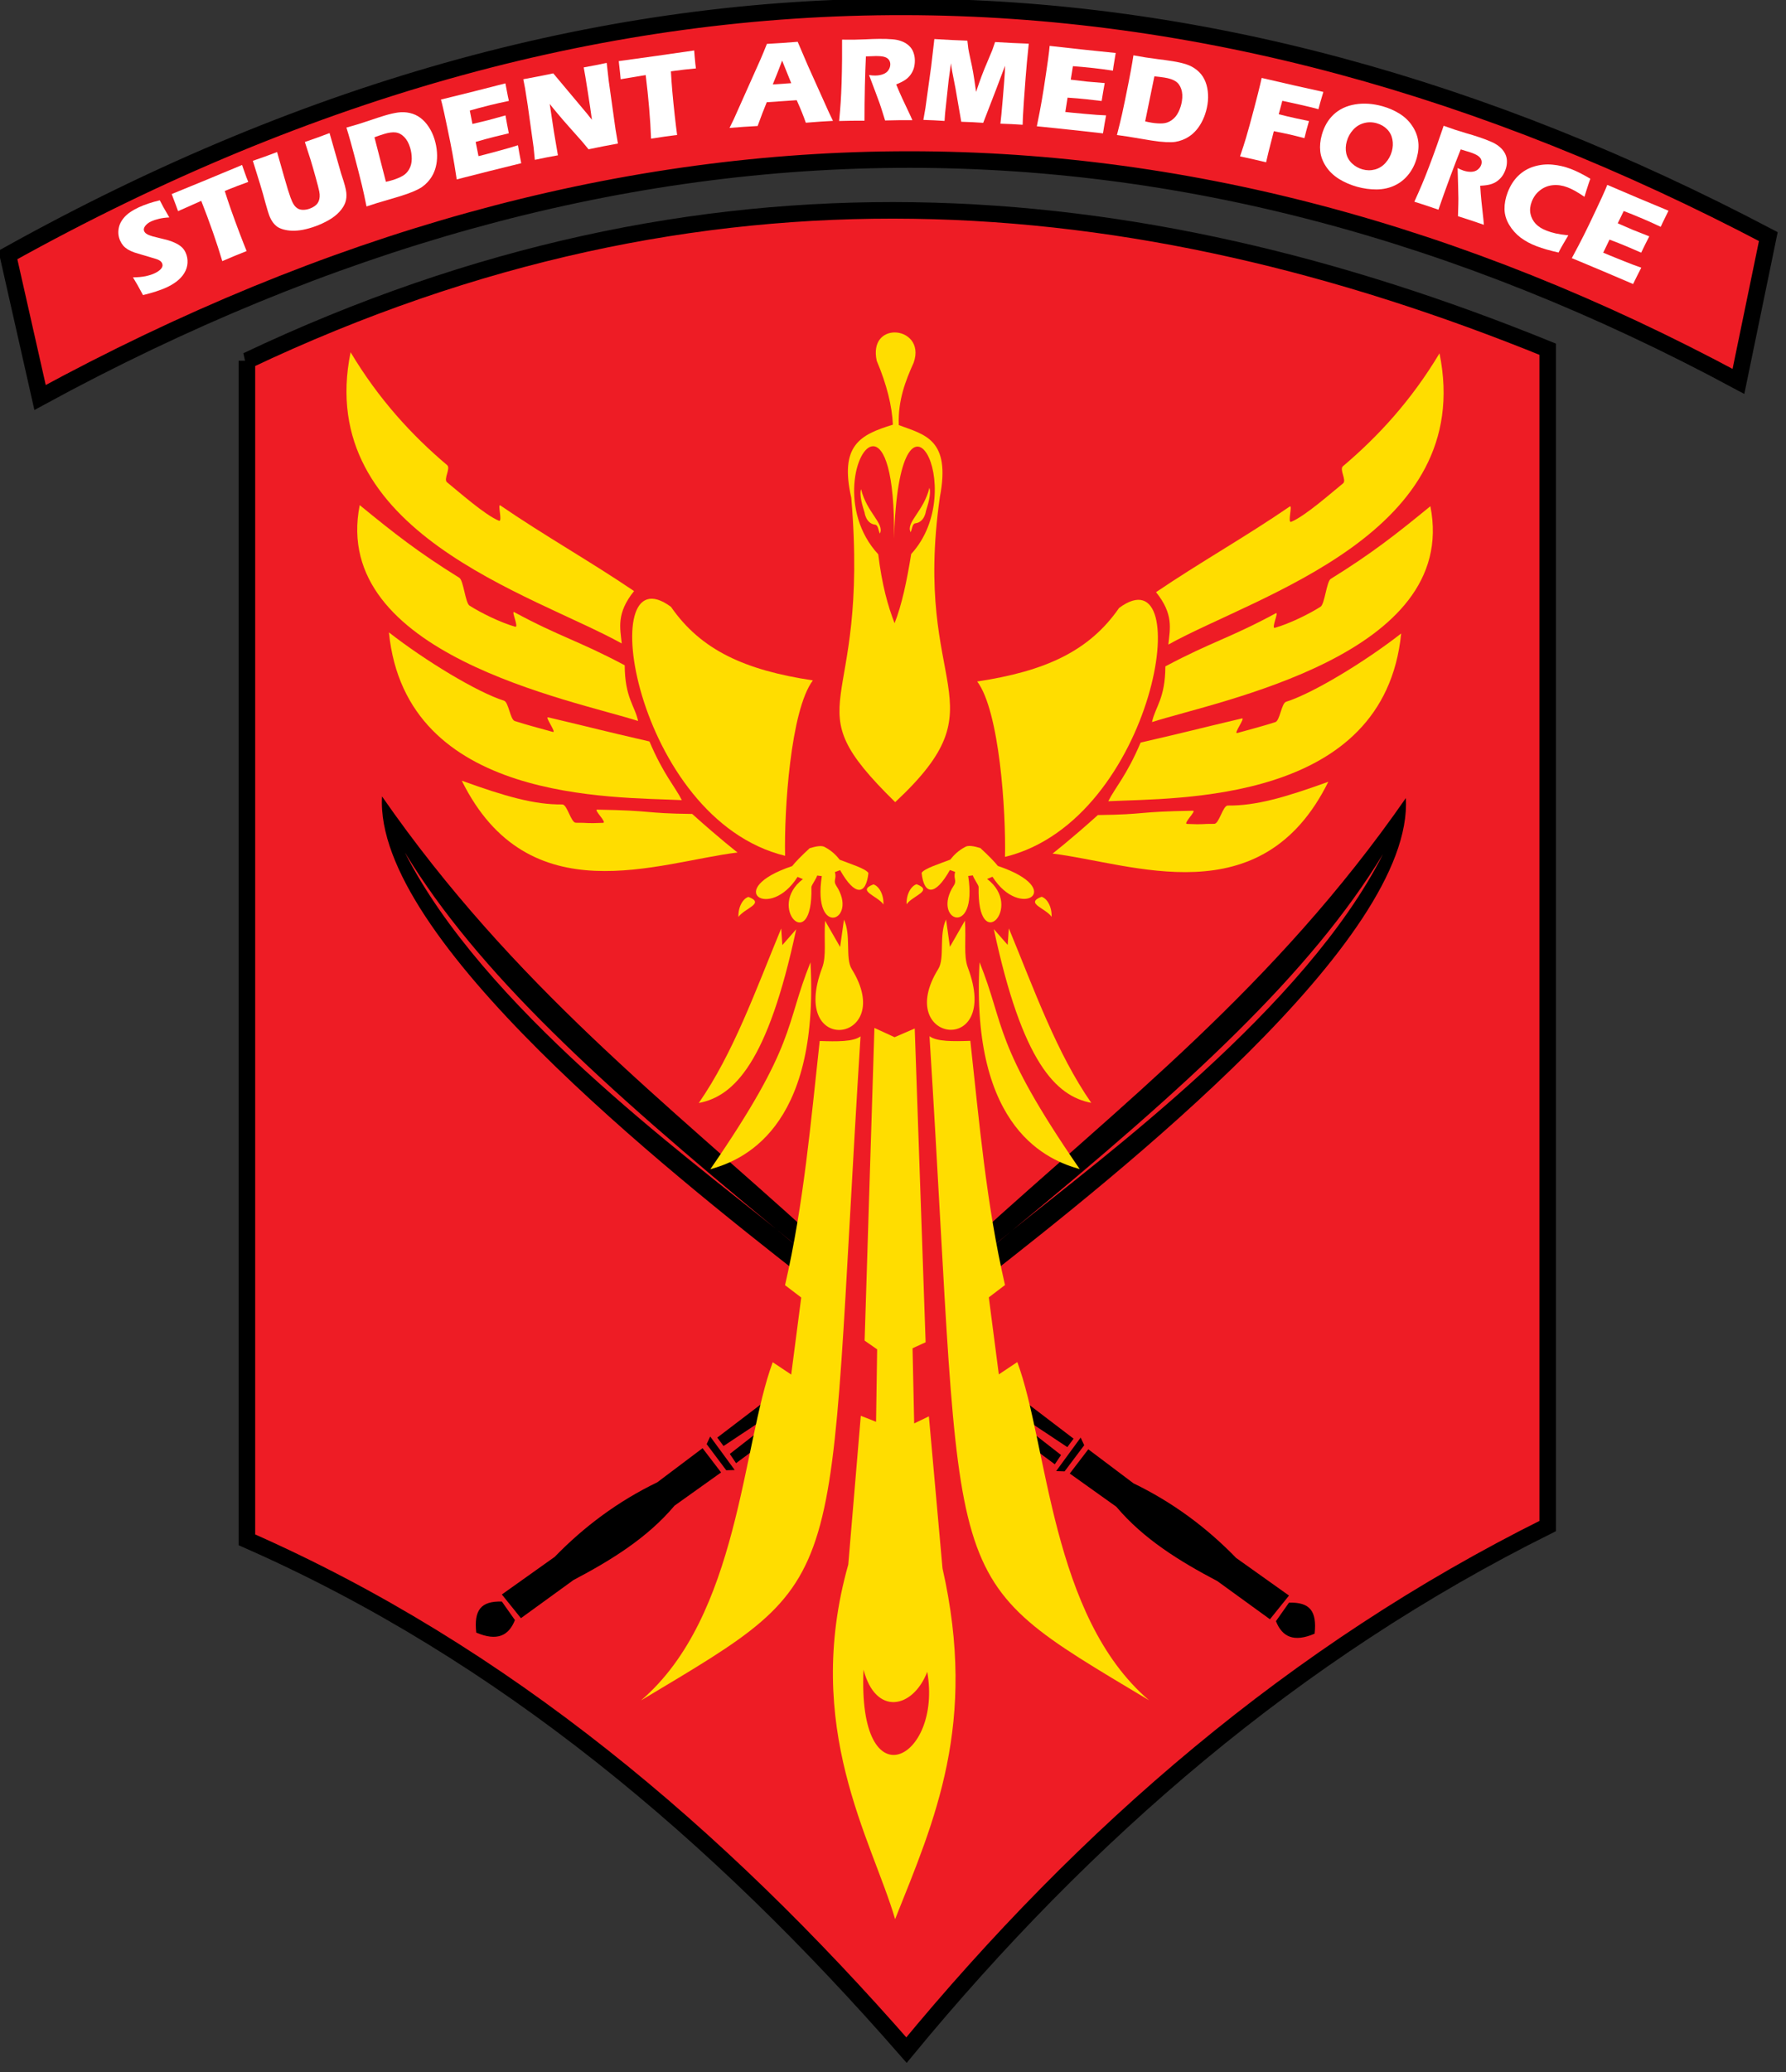 <?xml version="1.0" encoding="UTF-8" standalone="no"?>
<!-- Created with Inkscape (http://www.inkscape.org/) -->

<svg
   version="1.1"
   id="svg71"
   width="150"
   height="173.999"
   viewBox="0 0 150 173.999"
   sodipodi:docname="Logo of Student Armed Force.svg"
   inkscape:version="1.1 (c68e22c387, 2021-05-23)"
   xmlns:inkscape="http://www.inkscape.org/namespaces/inkscape"
   xmlns:sodipodi="http://sodipodi.sourceforge.net/DTD/sodipodi-0.dtd"
   xmlns="http://www.w3.org/2000/svg"
   xmlns:svg="http://www.w3.org/2000/svg">
  <rect x="0" y="0" width="150" height="173.999" fill="#333333" stroke="none"/>
  <defs
     id="defs75" />
  <sodipodi:namedview
     id="namedview73"
     pagecolor="#ffffff"
     bordercolor="#666666"
     borderopacity="1.0"
     inkscape:pageshadow="2"
     inkscape:pageopacity="0.0"
     inkscape:pagecheckerboard="0"
     showgrid="false"
     inkscape:zoom="2.2173984"
     inkscape:cx="216.69539"
     inkscape:cy="61.558627"
     inkscape:window-width="1920"
     inkscape:window-height="991"
     inkscape:window-x="-9"
     inkscape:window-y="-9"
     inkscape:window-maximized="1"
     inkscape:current-layer="g77"
     fit-margin-top="0"
     fit-margin-left="0"
     fit-margin-right="0"
     fit-margin-bottom="0" />
  <g
     inkscape:groupmode="layer"
     inkscape:label="Image"
     id="g77"
     transform="translate(-320.901,-260.697)">
    <g
       id="g17319"
       transform="matrix(0.107,0,0,0.107,286.434,232.697)">
      <path
         style="fill:#ee1c25;fill-opacity:1;stroke:#000000;stroke-width:13;stroke-linecap:butt;stroke-linejoin:miter;stroke-miterlimit:4;stroke-dasharray:none;stroke-opacity:1"
         d="m 515.92,544.783 v 925.409 c 201.581,88.662 368.95,230.197 517.724,400.469 140.81,-170.79 304.808,-312.595 503.293,-411.293 V 535.763 C 1211.628,403.494 874.823,374.698 515.92,544.783 Z"
         id="path685"
         sodipodi:nodetypes="cccccc" />
      <g
         id="g15253"
         transform="matrix(4.583,0,0,4.583,-7792.713,-7694.903)">
        <g
           id="g3348"
           style="fill:#000000;fill-opacity:1"
           transform="matrix(0.391,0,0,0.391,1523.559,1668.199)">
          <g
             id="g2085"
             style="fill:#000000;fill-opacity:1;stroke:none"
             transform="matrix(-1,0,0,1,2048.276,0.477)">
            <path
               style="fill:#000000;fill-opacity:1;stroke:none;stroke-width:0.5;stroke-linecap:butt;stroke-linejoin:miter;stroke-miterlimit:4;stroke-dasharray:none;stroke-opacity:1"
               d="m 851.743,875.124 5.726,8.112 c -2.743,6.923 -7.844,9.363 -16.939,5.487 -1.069,-9.908 2.052,-13.857 11.213,-13.599 z"
               id="path2075"
               sodipodi:nodetypes="cccc" />
            <path
               style="fill:#000000;fill-opacity:1;stroke:none;stroke-width:0.5;stroke-linecap:butt;stroke-linejoin:miter;stroke-miterlimit:4;stroke-dasharray:none;stroke-opacity:1"
               d="m 851.743,872.022 8.35,10.378 23.023,-16.701 c 16.614,-8.746 32.369,-18.465 44.257,-32.567 l 20.399,-14.554 -8.112,-10.617 -19.802,14.911 c -17.116,8.28 -31.992,19.317 -44.973,32.686 z"
               id="path2077"
               sodipodi:nodetypes="ccccccccc" />
            <path
               style="fill:#000000;fill-opacity:1;stroke:none;stroke-width:0.4;stroke-linecap:butt;stroke-linejoin:miter;stroke-miterlimit:4;stroke-dasharray:none;stroke-opacity:1"
               d="m 943.001,802.833 10.736,14.673 -3.698,0.119 -8.589,-11.452 z"
               id="path2079" />
            <path
               style="fill:#000000;fill-opacity:1;stroke:none;stroke-width:0.7;stroke-linecap:butt;stroke-linejoin:miter;stroke-miterlimit:4;stroke-dasharray:none;stroke-opacity:1"
               d="m 967.217,787.206 -21.115,16.104 2.744,3.698 19.564,-13.003 z"
               id="path2081" />
            <path
               style="fill:#000000;fill-opacity:1;stroke:none;stroke-width:0.7;stroke-linecap:butt;stroke-linejoin:miter;stroke-miterlimit:4;stroke-dasharray:none;stroke-opacity:1"
               d="m 951.59,810.468 2.744,4.056 12.048,-8.947 -1.789,-5.249 z"
               id="path2083" />
          </g>
          <g
             id="g2019"
             style="fill:#000000;fill-opacity:1;stroke:none">
            <path
               style="fill:#000000;fill-opacity:1;stroke:none;stroke-width:0.5;stroke-linecap:butt;stroke-linejoin:miter;stroke-miterlimit:4;stroke-dasharray:none;stroke-opacity:1"
               d="m 851.743,875.124 5.726,8.112 c -2.743,6.923 -7.844,9.363 -16.939,5.487 -1.069,-9.908 2.052,-13.857 11.213,-13.599 z"
               id="path1209"
               sodipodi:nodetypes="cccc" />
            <path
               style="fill:#000000;fill-opacity:1;stroke:none;stroke-width:0.5;stroke-linecap:butt;stroke-linejoin:miter;stroke-miterlimit:4;stroke-dasharray:none;stroke-opacity:1"
               d="m 851.743,872.022 8.35,10.378 23.023,-16.701 c 16.614,-8.746 32.369,-18.465 44.257,-32.567 l 20.399,-14.554 -8.112,-10.617 -19.802,14.911 c -17.116,8.28 -31.992,19.317 -44.973,32.686 z"
               id="path1628"
               sodipodi:nodetypes="ccccccccc" />
            <path
               style="fill:#000000;fill-opacity:1;stroke:none;stroke-width:0.4;stroke-linecap:butt;stroke-linejoin:miter;stroke-miterlimit:4;stroke-dasharray:none;stroke-opacity:1"
               d="m 943.001,802.833 10.736,14.673 -3.698,0.119 -8.589,-11.452 z"
               id="path1829" />
            <path
               style="fill:#000000;fill-opacity:1;stroke:none;stroke-width:0.7;stroke-linecap:butt;stroke-linejoin:miter;stroke-miterlimit:4;stroke-dasharray:none;stroke-opacity:1"
               d="m 967.217,787.206 -21.115,16.104 2.744,3.698 19.564,-13.003 z"
               id="path1864" />
            <path
               style="fill:#000000;fill-opacity:1;stroke:none;stroke-width:0.7;stroke-linecap:butt;stroke-linejoin:miter;stroke-miterlimit:4;stroke-dasharray:none;stroke-opacity:1"
               d="m 951.59,810.468 2.744,4.056 12.048,-8.947 -1.789,-5.249 z"
               id="path1899" />
          </g>
          <path
             id="path3332"
             style="fill:#000000;fill-opacity:1;stroke:none;stroke-width:1px;stroke-linecap:butt;stroke-linejoin:miter;stroke-opacity:1"
             d="m 1247.707,523.225 c 3.618,62.147 -125.685,164.477 -184.664,210.668 l -4.771,-17.416 c 64.734,-59.121 131.852,-110.295 189.436,-193.252 z m -10.021,24.574 c -31.992,52.55 -85.289,101.194 -162.603,164.916 -3.954,3.194 -7.626,6.198 -10.607,8.771 3.683,-3.017 7.029,-5.822 10.607,-8.771 40.844,-32.998 128.531,-97.595 162.603,-164.916 z"
             sodipodi:nodetypes="ccccccccc" />
          <path
             id="path2120"
             style="fill:#000000;fill-opacity:1;stroke:none;stroke-width:1px;stroke-linecap:butt;stroke-linejoin:miter;stroke-opacity:1"
             d="m 799.254,522.498 c -3.618,62.147 125.685,164.477 184.664,210.668 L 988.689,715.75 C 923.955,656.629 856.837,605.455 799.254,522.498 Z m 10.021,24.574 c 31.992,52.55 85.289,101.194 162.604,164.916 3.954,3.194 7.626,6.198 10.607,8.771 -3.683,-3.017 -7.029,-5.822 -10.607,-8.771 -40.845,-32.998 -128.531,-97.595 -162.604,-164.916 z"
             sodipodi:nodetypes="ccccccccc" />
        </g>
        <g
           id="g12913"
           style="fill:#ffdd00;fill-opacity:1"
           transform="matrix(0.391,0,0,0.391,1523.559,1668.199)">
          <g
             id="g10127"
             style="fill:#ffdd00;fill-opacity:1;stroke:none;stroke-opacity:1">
            <g
               id="g9021"
               style="fill:#ffdd00;fill-opacity:1;stroke:none;stroke-opacity:1">
              <path
                 style="fill:#ffdd00;fill-opacity:1;stroke:none;stroke-width:1px;stroke-linecap:butt;stroke-linejoin:miter;stroke-opacity:1"
                 d="m 785.486,327.96 c 12.323,20.584 26.76,36.291 42.3,49.452 1.654,1.401 -1.74,6.147 -0.063,7.493 4.667,3.744 16.558,14.339 22.725,16.839 1.729,0.701 -0.722,-7.628 0.638,-6.695 19.222,13.194 39.289,24.439 58.565,37.507 -7.847,9.743 -6.086,16.125 -5.399,22.944 -39.211,-21.735 -134.848,-48.606 -118.768,-127.54 z"
                 id="path3273"
                 sodipodi:nodetypes="csssscccc" />
              <path
                 style="fill:#ffdd00;fill-opacity:1;stroke:none;stroke-width:1px;stroke-linecap:butt;stroke-linejoin:miter;stroke-opacity:1"
                 d="m 789.48,394.912 c 15.127,12.401 25.762,20.74 43.631,31.827 1.842,1.143 2.638,11.021 4.45,12.18 5.041,3.224 13.609,7.426 20.009,9.253 1.794,0.512 -1.87,-7.17 -0.419,-6.387 20.522,11.064 27.842,12.34 48.405,23.273 0.065,14.216 4.445,17.695 5.857,24.401 -28.61,-9.203 -134.884,-29.192 -121.933,-94.547 z"
                 id="path4782"
                 sodipodi:nodetypes="cssssccc" />
              <path
                 style="fill:#ffdd00;fill-opacity:1;stroke:none;stroke-width:1px;stroke-linecap:butt;stroke-linejoin:miter;stroke-opacity:1"
                 d="m 852.654,480.556 c 2.075,0.627 2.702,8.276 4.752,8.926 5.703,1.809 8.994,2.637 16.661,4.769 1.798,0.5 -3.663,-6.779 -2.058,-6.399 22.687,5.374 21.693,5.345 44.385,10.582 6.105,14.389 11.079,19.578 14.18,25.69 -30.017,-1.482 -120.857,1.103 -128.304,-73.474 15.964,12.47 38.712,26.23 50.384,29.906 z"
                 id="path5719"
                 sodipodi:nodetypes="cssscccc" />
              <path
                 style="fill:#ffdd00;fill-opacity:1;stroke:none;stroke-width:1px;stroke-linecap:butt;stroke-linejoin:miter;stroke-opacity:1"
                 d="m 878.212,526.012 c 2.167,-0.049 3.79,8.039 5.941,8.02 5.983,-0.053 3.97,0.387 11.919,0.032 1.864,-0.083 -4.243,-5.807 -2.595,-5.78 25.595,0.421 19.46,1.605 41.644,1.894 11.96,10.768 19.848,16.877 19.848,16.877 -34.728,4.206 -91.544,27.674 -120.781,-31.452 19.048,6.893 31.787,10.543 44.023,10.41 z"
                 id="path7606"
                 sodipodi:nodetypes="csssccccc" />
            </g>
            <path
               style="fill:#ffdd00;fill-opacity:1;stroke:none;stroke-width:1px;stroke-linecap:butt;stroke-linejoin:miter;stroke-opacity:1"
               d="m 987.974,471.679 c -9.812,13.048 -12.617,57.155 -12.168,76.824 -66.095,-16.13 -84.33,-134.455 -49.983,-109.033 13.136,18.983 32.45,27.732 62.151,32.209 z"
               id="path9146"
               sodipodi:nodetypes="cccc" />
          </g>
          <g
             id="g10141"
             transform="matrix(-1,0,0,1,2047.935,0.477)"
             style="fill:#ffdd00;fill-opacity:1;stroke:none;stroke-opacity:1">
            <g
               id="g10137"
               style="fill:#ffdd00;fill-opacity:1;stroke:none;stroke-opacity:1">
              <path
                 style="fill:#ffdd00;fill-opacity:1;stroke:none;stroke-width:1px;stroke-linecap:butt;stroke-linejoin:miter;stroke-opacity:1"
                 d="m 785.486,327.96 c 12.323,20.584 26.76,36.291 42.3,49.452 1.654,1.401 -1.74,6.147 -0.063,7.493 4.667,3.744 16.558,14.339 22.725,16.839 1.729,0.701 -0.722,-7.628 0.638,-6.695 19.222,13.194 39.289,24.439 58.565,37.507 -7.847,9.743 -6.086,16.125 -5.399,22.944 -39.211,-21.735 -134.848,-48.606 -118.768,-127.54 z"
                 id="path10129"
                 sodipodi:nodetypes="csssscccc" />
              <path
                 style="fill:#ffdd00;fill-opacity:1;stroke:none;stroke-width:1px;stroke-linecap:butt;stroke-linejoin:miter;stroke-opacity:1"
                 d="m 789.48,394.912 c 15.127,12.401 25.762,20.74 43.631,31.827 1.842,1.143 2.638,11.021 4.45,12.18 5.041,3.224 13.609,7.426 20.009,9.253 1.794,0.512 -1.87,-7.17 -0.419,-6.387 20.522,11.064 27.842,12.34 48.405,23.273 0.065,14.216 4.445,17.695 5.857,24.401 -28.61,-9.203 -134.884,-29.192 -121.933,-94.547 z"
                 id="path10131"
                 sodipodi:nodetypes="cssssccc" />
              <path
                 style="fill:#ffdd00;fill-opacity:1;stroke:none;stroke-width:1px;stroke-linecap:butt;stroke-linejoin:miter;stroke-opacity:1"
                 d="m 852.654,480.556 c 2.075,0.627 2.702,8.276 4.752,8.926 5.703,1.809 8.994,2.637 16.661,4.769 1.798,0.5 -3.663,-6.779 -2.058,-6.399 22.687,5.374 21.693,5.345 44.385,10.582 6.105,14.389 11.079,19.578 14.18,25.69 -30.017,-1.482 -120.857,1.103 -128.304,-73.474 15.964,12.47 38.712,26.23 50.384,29.906 z"
                 id="path10133"
                 sodipodi:nodetypes="cssscccc" />
              <path
                 style="fill:#ffdd00;fill-opacity:1;stroke:none;stroke-width:1px;stroke-linecap:butt;stroke-linejoin:miter;stroke-opacity:1"
                 d="m 878.212,526.012 c 2.167,-0.049 3.79,8.039 5.941,8.02 5.983,-0.053 3.97,0.387 11.919,0.032 1.864,-0.083 -4.243,-5.807 -2.595,-5.78 25.595,0.421 19.46,1.605 41.644,1.894 11.96,10.768 19.848,16.877 19.848,16.877 -34.728,4.206 -91.544,27.674 -120.781,-31.452 19.048,6.893 31.787,10.543 44.023,10.41 z"
                 id="path10135"
                 sodipodi:nodetypes="csssccccc" />
            </g>
            <path
               style="fill:#ffdd00;fill-opacity:1;stroke:none;stroke-width:1px;stroke-linecap:butt;stroke-linejoin:miter;stroke-opacity:1"
               d="m 987.974,471.679 c -9.812,13.048 -12.617,57.155 -12.168,76.824 -66.095,-16.13 -84.33,-134.455 -49.983,-109.033 13.136,18.983 32.45,27.732 62.151,32.209 z"
               id="path10139"
               sodipodi:nodetypes="cccc" />
          </g>
          <g
             id="g16478"
             style="fill:#ffdd00;fill-opacity:1;stroke:none;stroke-opacity:1">
            <path
               id="path10176"
               style="fill:#ffdd00;fill-opacity:1;stroke:none;stroke-width:1px;stroke-linecap:butt;stroke-linejoin:miter;stroke-opacity:1"
               d="m 1023.691,319.283 c -4.91,0.062 -9.589,3.921 -7.756,12.389 4.425,10.481 6.709,19.774 7.086,28.006 -14.379,4.413 -23.426,9.003 -18.221,32.053 8.182,97.135 -26.985,87.969 19.232,133.275 47.802,-44.525 7.323,-47.958 19.57,-133.613 4.897,-25.49 -6.792,-27.315 -17.994,-31.527 -0.417,-10.903 2.999,-19.511 6.521,-27.35 2.986,-8.499 -2.875,-13.303 -8.44,-13.232 z m -9.24,49.838 c 4.646,0.151 9.421,10.814 9.072,40.527 2.272,-79.568 33.662,-21.821 7.516,6.68 -1.885,11.721 -4.125,22.38 -7.277,30.301 -2.921,-7.52 -5.503,-16.648 -7.158,-30.182 -17.281,-18.628 -9.895,-47.578 -2.152,-47.326 z" />
            <g
               id="g16472"
               style="fill:#ffdd00;fill-opacity:1;stroke:none;stroke-opacity:1">
              <path
                 style="fill:#ffdd00;fill-opacity:1;stroke:none;stroke-width:0.4;stroke-linecap:butt;stroke-linejoin:miter;stroke-miterlimit:4;stroke-dasharray:none;stroke-opacity:1"
                 d="m 1009.089,387.937 c -0.918,2.765 0.857,7.977 1.519,10.172 0,0 0.558,4.862 4.627,5.369 1.36,0.17 1.401,2.466 2.085,3.903 2.153,-4.387 -5.705,-9.075 -8.231,-19.445 z"
                 id="path14505"
                 sodipodi:nodetypes="csscc" />
              <path
                 style="fill:#ffdd00;fill-opacity:1;stroke:none;stroke-width:0.4;stroke-linecap:butt;stroke-linejoin:miter;stroke-miterlimit:4;stroke-dasharray:none;stroke-opacity:1"
                 d="m 1039.023,387.34 c 0.918,2.765 -0.857,7.977 -1.519,10.172 0,0 -0.558,4.862 -4.627,5.369 -1.36,0.17 -1.401,2.466 -2.085,3.903 -2.153,-4.387 5.705,-9.075 8.231,-19.445 z"
                 id="path16388"
                 sodipodi:nodetypes="csscc" />
            </g>
          </g>
          <g
             id="g24420"
             style="fill:#ffdd00;fill-opacity:1;stroke:none;stroke-opacity:1">
            <g
               id="g23665"
               style="fill:#ffdd00;fill-opacity:1;stroke:none;stroke-opacity:1">
              <path
                 style="fill:#ffdd00;fill-opacity:1;stroke:none;stroke-width:0.7;stroke-linecap:butt;stroke-linejoin:miter;stroke-miterlimit:4;stroke-dasharray:none;stroke-opacity:1"
                 d="m 974.097,580.342 c -11.278,27.341 -20.98,54.635 -36.103,76.423 15.536,-2.944 30.268,-17.823 42.682,-76.085 l -6.073,6.917 z"
                 id="path16545"
                 sodipodi:nodetypes="ccccc" />
              <path
                 style="fill:#ffdd00;fill-opacity:1;stroke:none;stroke-width:1px;stroke-linecap:butt;stroke-linejoin:miter;stroke-opacity:1"
                 d="m 986.918,595.188 c 4.046,73.847 -30.698,86.895 -43.863,90.594 38.112,-55.287 32.495,-62.346 43.863,-90.594 z"
                 id="path16789"
                 sodipodi:nodetypes="ccc" />
              <path
                 style="fill:#ffdd00;fill-opacity:1;stroke:none;stroke-width:1px;stroke-linecap:butt;stroke-linejoin:miter;stroke-opacity:1"
                 d="m 993.329,576.967 6.579,11.472 1.687,-11.978 c 3.223,6.819 0.474,16.921 3.404,21.654 19.979,32.267 -27.833,38.885 -12.958,-0.556 1.967,-5.214 0.712,-12.021 1.288,-20.591 z"
                 id="path17109"
                 sodipodi:nodetypes="cccssc" />
              <g
                 id="g22301"
                 style="fill:#ffdd00;fill-opacity:1;stroke:none;stroke-opacity:1">
                <path
                   style="fill:#ffdd00;fill-opacity:1;stroke:none;stroke-width:0.6;stroke-linecap:butt;stroke-linejoin:miter;stroke-miterlimit:4;stroke-dasharray:none;stroke-opacity:1"
                   d="m 955.37,575.28 c -0.153,-4.636 2.099,-8.089 4.386,-8.773 7.478,2.859 -1.675,4.919 -4.386,8.773 z"
                   id="path18531"
                   sodipodi:nodetypes="ccc" />
                <path
                   style="fill:#ffdd00;fill-opacity:1;stroke:none;stroke-width:0.4;stroke-linecap:butt;stroke-linejoin:miter;stroke-miterlimit:4;stroke-dasharray:none;stroke-opacity:1"
                   d="m 986.581,545.167 c -3.722,3.429 -6.203,5.989 -7.676,7.845 -30.486,10.239 -9.798,24.064 2.362,4.724 l 2.349,0.975 c -16.229,12.286 4.418,33.901 3.717,3.545 -0.019,-0.843 2.001,-3.43 2.537,-5.11 l 2.024,0.253 c -4.238,27.591 16.332,19.443 6.298,4.153 -1.431,-2.18 0.28,-2.982 -0.562,-5.925 l 2.278,-0.844 c 6.524,11.594 11.353,10.968 12.4,1.265 -1.196,-1.94 -7.609,-3.88 -12.569,-5.82 -1.573,-2.016 -3.495,-3.915 -6.411,-5.483 -1.33,-0.91 -3.854,-0.456 -6.748,0.422 z"
                   id="path19611"
                   sodipodi:nodetypes="ccccsccscccccc" />
                <path
                   style="fill:#ffdd00;fill-opacity:1;stroke:none;stroke-width:0.6;stroke-linecap:butt;stroke-linejoin:miter;stroke-miterlimit:4;stroke-dasharray:none;stroke-opacity:1"
                   d="m 1018.888,569.798 c 0.153,-4.636 -2.099,-8.089 -4.386,-8.773 -7.478,2.859 1.675,4.919 4.386,8.773 z"
                   id="path22296"
                   sodipodi:nodetypes="ccc" />
              </g>
              <path
                 style="fill:#ffdd00;fill-opacity:1;stroke:none;stroke-width:1px;stroke-linecap:butt;stroke-linejoin:miter;stroke-opacity:1"
                 d="m 990.967,629.603 c 7.528,0.265 14.772,0.36 17.883,-2.024 -15.579,247.937 -2.036,234.387 -96.161,290.846 42.969,-36.764 44.301,-111.969 57.697,-148.122 l 8.098,5.399 4.386,-33.741 -7.086,-5.399 c 8.21,-35.653 11.264,-71.306 15.183,-106.958 z"
                 id="path22355"
                 sodipodi:nodetypes="cccccccc" />
            </g>
            <g
               id="g23683"
               transform="matrix(-1,0,0,1,2047.912,-0.067)"
               style="fill:#ffdd00;fill-opacity:1;stroke:none;stroke-opacity:1">
              <path
                 style="fill:#ffdd00;fill-opacity:1;stroke:none;stroke-width:0.7;stroke-linecap:butt;stroke-linejoin:miter;stroke-miterlimit:4;stroke-dasharray:none;stroke-opacity:1"
                 d="m 974.097,580.342 c -11.278,27.341 -20.98,54.635 -36.103,76.423 15.536,-2.944 30.268,-17.823 42.682,-76.085 l -6.073,6.917 z"
                 id="path23667"
                 sodipodi:nodetypes="ccccc" />
              <path
                 style="fill:#ffdd00;fill-opacity:1;stroke:none;stroke-width:1px;stroke-linecap:butt;stroke-linejoin:miter;stroke-opacity:1"
                 d="m 986.918,595.188 c 4.046,73.847 -30.698,86.895 -43.863,90.594 38.112,-55.287 32.495,-62.346 43.863,-90.594 z"
                 id="path23669"
                 sodipodi:nodetypes="ccc" />
              <path
                 style="fill:#ffdd00;fill-opacity:1;stroke:none;stroke-width:1px;stroke-linecap:butt;stroke-linejoin:miter;stroke-opacity:1"
                 d="m 993.329,576.967 6.579,11.472 1.687,-11.978 c 3.223,6.819 0.474,16.921 3.404,21.654 19.979,32.267 -27.833,38.885 -12.958,-0.556 1.967,-5.214 0.712,-12.021 1.288,-20.591 z"
                 id="path23671"
                 sodipodi:nodetypes="cccssc" />
              <g
                 id="g23679"
                 style="fill:#ffdd00;fill-opacity:1;stroke:none;stroke-opacity:1">
                <path
                   style="fill:#ffdd00;fill-opacity:1;stroke:none;stroke-width:0.6;stroke-linecap:butt;stroke-linejoin:miter;stroke-miterlimit:4;stroke-dasharray:none;stroke-opacity:1"
                   d="m 955.37,575.28 c -0.153,-4.636 2.099,-8.089 4.386,-8.773 7.478,2.859 -1.675,4.919 -4.386,8.773 z"
                   id="path23673"
                   sodipodi:nodetypes="ccc" />
                <path
                   style="fill:#ffdd00;fill-opacity:1;stroke:none;stroke-width:0.4;stroke-linecap:butt;stroke-linejoin:miter;stroke-miterlimit:4;stroke-dasharray:none;stroke-opacity:1"
                   d="m 986.581,545.167 c -3.722,3.429 -6.203,5.989 -7.676,7.845 -30.486,10.239 -9.798,24.064 2.362,4.724 l 2.349,0.975 c -16.229,12.286 4.418,33.901 3.717,3.545 -0.019,-0.843 2.001,-3.43 2.537,-5.11 l 2.024,0.253 c -4.238,27.591 16.332,19.443 6.298,4.153 -1.431,-2.18 0.28,-2.982 -0.562,-5.925 l 2.278,-0.844 c 6.524,11.594 11.353,10.968 12.4,1.265 -1.196,-1.94 -7.609,-3.88 -12.569,-5.82 -1.573,-2.016 -3.495,-3.915 -6.411,-5.483 -1.33,-0.91 -3.854,-0.456 -6.748,0.422 z"
                   id="path23675"
                   sodipodi:nodetypes="ccccsccscccccc" />
                <path
                   style="fill:#ffdd00;fill-opacity:1;stroke:none;stroke-width:0.6;stroke-linecap:butt;stroke-linejoin:miter;stroke-miterlimit:4;stroke-dasharray:none;stroke-opacity:1"
                   d="m 1018.888,569.798 c 0.153,-4.636 -2.099,-8.089 -4.386,-8.773 -7.478,2.859 1.675,4.919 4.386,8.773 z"
                   id="path23677"
                   sodipodi:nodetypes="ccc" />
              </g>
              <path
                 style="fill:#ffdd00;fill-opacity:1;stroke:none;stroke-width:1px;stroke-linecap:butt;stroke-linejoin:miter;stroke-opacity:1"
                 d="m 990.967,629.603 c 7.528,0.265 14.772,0.36 17.883,-2.024 -15.579,247.937 -2.036,234.387 -96.161,290.846 42.969,-36.764 44.301,-111.969 57.697,-148.122 l 8.098,5.399 4.386,-33.741 -7.086,-5.399 c 8.21,-35.653 11.264,-71.306 15.183,-106.958 z"
                 id="path23681"
                 sodipodi:nodetypes="cccccccc" />
            </g>
            <path
               id="path23718"
               style="fill:#ffdd00;fill-opacity:1;stroke:none;stroke-width:0.6;stroke-linecap:butt;stroke-linejoin:miter;stroke-miterlimit:4;stroke-dasharray:none;stroke-opacity:1"
               d="m 1014.934,623.896 -4.295,136.945 5.488,3.818 -0.477,31.73 -6.682,-2.623 -5.486,65.133 c -20.143,71.528 10.368,120.599 20.518,155.318 17.318,-43.368 36.191,-85.561 20.756,-153.648 l -5.963,-66.564 -6.443,3.102 -0.715,-32.924 5.726,-2.625 -4.771,-137.424 -8.828,3.816 z m -4.771,281.051 c 5.274,20.349 21.608,17.208 27.914,0.953 6.713,38.413 -30.601,58.099 -27.914,-0.953 z" />
          </g>
        </g>
      </g>
      <path
         style="fill:#ee1c25;fill-opacity:1;stroke:#000000;stroke-width:13;stroke-linecap:butt;stroke-linejoin:miter;stroke-miterlimit:4;stroke-dasharray:none;stroke-opacity:1"
         d="M 328.313,461.802 C 806.498,195.717 1265.585,213.38 1710.112,447.371 l -23.451,113.647 C 1249.479,325.81 805.181,327.811 353.567,573.645 Z"
         id="path1848"
         sodipodi:nodetypes="ccccc" />
      <g
         aria-label="STUDENT ARMED FORCE"
         id="text2157"
         style="font-size:95.733px;line-height:1.25;font-family:'Eras Bold ITC';-inkscape-font-specification:'Eras Bold ITC'">
        <path
           d="m 434.38,493.278 q -4.687,-8.806 -7.894,-13.919 5.733,-0.048 9.821,-0.886 4.111,-0.9 6.918,-2.181 3.7,-1.689 5.383,-3.742 1.707,-2.115 0.736,-4.241 -0.33,-0.723 -0.834,-1.264 -0.523,-0.583 -1.487,-1.12 -0.984,-0.579 -2.536,-1.052 l -11.178,-3.325 q -3.894,-1.1 -5.484,-1.659 -3.244,-1.14 -5.373,-2.429 -2.087,-1.308 -3.556,-2.95 -1.446,-1.704 -2.435,-3.873 -1.184,-2.594 -1.417,-5.468 -0.21,-2.936 0.629,-5.939 0.839,-3.003 3.14,-5.955 2.301,-2.951 5.493,-5.076 3.173,-2.167 6.83,-3.837 7.187,-3.28 16.406,-5.484 1.467,2.876 2.763,5.265 1.276,2.346 4.709,8.179 -4.63,0.212 -8.134,1.092 -3.523,0.837 -5.862,1.905 -3.317,1.514 -4.965,3.756 -1.606,2.223 -0.771,4.052 0.388,0.851 1.097,1.503 0.709,0.653 2.149,1.331 1.421,0.636 3.553,1.256 2.113,0.577 6.552,1.634 l 4.168,1.026 q 1.865,0.485 4.157,1.34 2.292,0.855 4.138,1.862 1.847,1.007 3.025,2.011 1.22,0.985 2.119,2.167 0.88,1.14 1.559,2.628 1.747,3.827 1.51,8.149 -0.256,4.279 -2.587,8.066 -2.35,3.745 -5.983,6.481 -3.59,2.717 -8.055,4.755 -6.889,3.144 -18.305,5.939 z"
           style="fill:#ffffff"
           id="path13724" />
        <path
           d="M 496.608,466.615 Q 490.087,444.728 480.087,419.322 l -18.206,8.084 -1.767,-4.884 q -1.417,-3.916 -3.224,-8.531 12.304,-4.986 28.632,-11.738 l 10.652,-4.455 10.367,-4.287 5.598,-2.365 1.473,4.297 q 1.22,3.441 2.045,5.68 0.868,2.221 1.332,3.344 -9.423,3.39 -15.427,5.873 l -3.024,1.25 q 2.514,7.914 4.847,14.536 3.365,9.484 6.732,18.36 3.349,8.833 5.582,14.233 -7.12,2.843 -9.194,3.7 -1.857,0.768 -9.9,4.195 z"
           style="fill:#ffffff"
           id="path13726" />
        <path
           d="m 520.581,387.904 q 6.889,-2.394 9.702,-3.412 3.516,-1.273 9.331,-3.476 l 5.442,19.158 q 1.513,5.418 2.964,10.113 1.494,4.679 2.131,6.437 1.209,3.341 2.504,5.407 1.295,2.067 3.142,3.188 1.831,1.077 4.359,1.057 2.572,-0.036 5.033,-0.927 2.11,-0.764 3.781,-1.915 1.307,-0.921 2.196,-2.037 0.772,-1.025 1.201,-2.175 0.541,-1.389 0.672,-3.226 0.162,-1.749 -0.345,-4.25 -0.479,-2.561 -2.922,-11.37 -2.069,-7.503 -3.957,-13.68 -1.868,-5.985 -4.4,-13.669 6.669,-2.314 10.493,-3.698 l 8.891,-3.317 9.141,31.987 q 0.274,0.895 0.481,1.466 3.133,9.206 3.534,13.336 0.429,4.07 -0.766,7.635 -1.196,3.565 -4.604,7.333 -3.424,3.725 -8.453,6.589 -5.028,2.864 -10.523,4.852 -4.923,1.782 -9.749,2.733 -4.474,0.824 -8.336,0.73 -3.878,-0.138 -7.035,-1.033 -2.89,-0.843 -4.741,-2.112 -1.867,-1.313 -3.445,-3.476 -1.777,-2.439 -2.907,-5.56 -0.382,-1.055 -1.057,-3.197 -0.692,-2.186 -1.831,-6.297 l -1.974,-7.24 q -0.782,-2.849 -2.459,-8.307 z"
           style="fill:#ffffff"
           id="path13728" />
        <path
           d="m 609.81,423.712 q -2.123,-10.495 -3.632,-16.73 -2.243,-9.285 -6.121,-23.937 -2.976,-11.212 -4.434,-15.996 l -1.594,-5.232 q 5.273,-1.46 9.073,-2.618 3.667,-1.117 9.559,-3.108 5.879,-2.036 11.111,-3.63 5.992,-1.826 10.726,-2.486 4.734,-0.661 9.306,0.39 4.616,1.037 8.358,3.855 3.742,2.818 6.613,7.27 2.858,4.407 4.424,9.549 1.54,5.053 1.897,10.075 0.344,4.977 -0.434,9.319 -0.778,4.342 -2.541,7.86 -1.731,3.46 -4.454,6.39 -2.023,2.18 -4.282,3.748 -2.259,1.568 -6.446,3.381 -4.666,2.008 -10.792,3.875 l -18.106,5.37 q -2.549,0.777 -8.231,2.655 z m 15.216,-19.345 q 2.527,-0.526 5.21,-1.343 4.561,-1.39 7.893,-3.285 3.332,-1.895 5.211,-5.351 1.924,-3.469 1.967,-7.978 0.03,-4.554 -1.292,-8.891 -1.621,-5.321 -4.648,-8.357 -3.04,-3.081 -6.695,-3.531 -3.611,-0.464 -9.111,1.212 -3.219,0.981 -7.52,2.584 z"
           style="fill:#ffffff"
           id="path13730" />
        <path
           d="m 680.611,402.505 q -1.807,-11.981 -3.292,-19.995 -1.439,-8.025 -4.223,-21.206 -2.75,-13.238 -3.821,-17.5 l -1.048,-3.978 q 10.722,-2.599 25.908,-6.417 14.008,-3.522 24.684,-6.302 l 0.285,1.519 q 0.091,0.555 0.765,4.001 l 0.97,5.01 q 0.308,1.609 0.719,3.242 -8.841,1.837 -14.779,3.33 -6.528,1.641 -8.829,2.268 -2.267,0.57 -7.072,1.971 l 2.066,10.518 q 5.384,-1.209 12.501,-2.998 2.539,-0.638 13.43,-3.714 1.006,5.917 2.615,14.043 -7.866,1.881 -12.082,2.941 -6.256,1.573 -13.928,3.839 l 2.226,11.153 5.213,-1.311 q 2.312,-0.581 9.531,-2.541 l 9.327,-2.586 q 2.074,-0.57 6.89,-2.118 1.143,6.846 2.581,14.1 -11.084,2.69 -24.276,6.007 l -19.936,5.06 z"
           style="fill:#ffffff"
           id="path13732" />
        <path
           d="m 741.925,387.123 -0.97,-9.813 -4.612,-33.012 -2.076,-13.264 -1.402,-7.156 q 7.128,-1.302 12.587,-2.372 3.899,-0.764 10.945,-2.24 l 26.61,31.749 3.731,4.699 q -1.006,-7.805 -3.225,-21.804 -2.174,-14.007 -3.216,-19.328 5.66,-1.014 9.055,-1.679 1.56,-0.306 8.973,-1.854 l 1.578,13.886 5.38,38.387 1.873,11.017 q -5.981,1.077 -11.165,2.093 -4.312,0.845 -11.909,2.429 -3.266,-4.028 -4.809,-5.822 l -10.269,-11.563 q -5.066,-5.676 -9.428,-10.918 -2.838,-3.302 -5.958,-7.311 l 3.298,21.932 3.128,18.393 q -5.706,1.023 -8.688,1.607 -2.523,0.494 -9.432,1.944 z"
           style="fill:#ffffff"
           id="path13734" />
        <path
           d="m 833.156,370.497 q -0.865,-22.821 -4.222,-49.917 l -19.645,3.296 -0.495,-5.17 q -0.397,-4.146 -0.998,-9.065 13.158,-1.765 30.654,-4.238 l 11.426,-1.662 11.108,-1.57 6.01,-0.897 0.357,4.529 q 0.325,3.636 0.566,6.01 0.287,2.367 0.457,3.57 -9.97,0.937 -16.404,1.846 l -3.24,0.458 q 0.464,8.291 1.074,15.286 0.897,10.023 1.947,19.458 1.044,9.389 1.861,15.174 -7.604,0.98 -9.825,1.294 -1.99,0.281 -10.632,1.597 z"
           style="fill:#ffffff"
           id="path13736" />
        <path
           d="m 894.738,362.077 3.414,-6.979 21.019,-47.066 2.219,-5.258 q 0.967,-2.315 2.687,-6.649 8.214,-0.465 11.992,-0.723 6.576,-0.448 12.166,-0.922 l 8.133,18.984 16.397,36.46 3.168,6.625 q -8.075,0.456 -9.8,0.573 -3.917,0.267 -11.513,0.877 -2.576,-7.555 -7.155,-17.692 l -23.505,1.6 q -3.499,8.484 -7.163,18.667 -8.681,0.497 -10.64,0.631 -3.544,0.241 -11.42,0.871 z m 33.941,-34.124 14.504,-0.987 q -6.531,-16.095 -7.158,-17.739 -2.611,7.065 -4.458,11.595 z"
           style="fill:#ffffff"
           id="path13738" />
        <path
           d="m 980.772,356.635 q 0.795,-8.237 1.234,-14.833 0.439,-6.596 0.715,-15.295 0.275,-8.698 0.353,-18.329 0.077,-9.678 0.013,-15.38 5.844,0.074 9.443,0.033 3.739,-0.042 9.113,-0.29 5.373,-0.295 10.467,-0.352 5.983,-0.068 10.662,0.347 3.509,0.287 6.372,1.283 2.91,0.995 4.89,2.469 1.98,1.427 3.309,3.235 1.329,1.808 2.059,4.277 0.775,2.422 0.807,5.227 0.035,3.132 -0.728,5.898 -0.764,2.72 -2.466,5.17 -1.656,2.403 -4.253,4.209 -2.551,1.759 -7.205,3.635 l 2.498,5.909 q 1.056,2.466 2.254,5.023 l 6.419,13.624 q 0.431,0.883 1.536,3.489 -7.713,-0.006 -10.378,0.024 -3.365,0.038 -11.03,0.219 -0.775,-2.422 -2.813,-8.99 -0.826,-2.749 -1.404,-4.238 -1.159,-3.306 -3.424,-9.264 l -4.964,-13.173 q 2.529,0.439 4.96,0.411 3.412,-0.039 6.158,-1.098 2.793,-1.06 4.171,-3.226 1.425,-2.167 1.398,-4.55 -0.023,-2.01 -1.115,-3.493 -1.093,-1.53 -3.438,-2.252 -2.299,-0.722 -7.113,-0.667 -1.636,0.018 -3.411,0.132 -1.729,0.066 -4.066,0.14 -0.499,9.589 -0.81,23.383 -0.311,13.794 -0.301,27.07 -7.807,-0.005 -10.144,0.022 -2.711,0.031 -9.768,0.204 z"
           style="fill:#ffffff"
           id="path13740" />
        <path
           d="m 1046.89,355.791 1.629,-9.374 4.497,-32.587 2.503,-21.499 q 8.586,0.514 13.489,0.754 4.062,0.199 12.424,0.515 0.41,4.045 0.728,6.167 0.32,2.075 1.657,8.224 1.386,6.105 2.149,10.589 0.812,4.439 2.296,15.229 2.413,-7.23 4.352,-12.423 1.939,-5.194 4.79,-11.793 2.85,-6.6 3.605,-8.622 0.803,-2.067 2.181,-6.305 6.999,0.436 13.722,0.766 4.575,0.224 12.704,0.528 -1.657,15.691 -2.491,26.976 -1.691,22.101 -2.098,30.411 -0.085,1.727 -0.213,6.261 -6.158,-0.395 -8.633,-0.516 -3.595,-0.176 -8.829,-0.339 0.579,-4.184 1.912,-19.937 1.335,-15.8 1.55,-20.189 0.094,-1.914 0.167,-5.327 l -7.047,18.703 -10.076,26.089 q -6.065,-0.391 -8.353,-0.503 -2.895,-0.142 -8.876,-0.341 l -4.485,-25.96 -2.692,-13.844 q -0.148,-0.803 -0.324,-1.982 -0.176,-1.179 -0.546,-4.145 l -1.8,12.876 -2.839,26.444 -0.433,5.969 q -6.439,-0.409 -8.213,-0.496 -2.428,-0.119 -8.409,-0.318 z"
           style="fill:#ffffff"
           id="path13742" />
        <path
           d="m 1135.944,360.794 q 2.447,-11.867 3.825,-19.899 1.425,-8.027 3.37,-21.359 1.997,-13.373 2.466,-17.742 l 0.392,-4.095 q 10.959,1.269 26.529,2.937 14.362,1.539 25.341,2.622 l -0.257,1.524 q -0.106,0.553 -0.666,4.019 l -0.822,5.036 q -0.267,1.617 -0.447,3.29 -8.931,-1.333 -15.019,-1.986 -6.693,-0.717 -9.068,-0.925 -2.324,-0.249 -7.317,-0.596 l -1.698,10.584 q 5.47,0.727 12.767,1.509 2.603,0.279 13.886,1.159 -1.102,5.899 -2.402,14.081 -8.031,-0.955 -12.353,-1.418 -6.414,-0.687 -14.397,-1.214 l -1.768,11.235 5.345,0.573 q 2.37,0.254 9.822,0.912 l 9.646,0.799 q 2.143,0.183 7.198,0.395 -1.295,6.819 -2.454,14.123 -11.331,-1.308 -24.856,-2.758 l -20.456,-2.145 z"
           style="fill:#ffffff"
           id="path13744" />
        <path
           d="m 1198.829,367.651 q 2.692,-10.363 4.068,-16.629 2.054,-9.329 4.989,-24.198 2.239,-11.382 3.025,-16.322 l 0.86,-5.401 q 5.379,0.999 9.303,1.623 3.785,0.603 9.954,1.396 6.176,0.747 11.578,1.607 6.186,0.985 10.731,2.466 4.545,1.481 8.194,4.429 3.695,2.955 5.823,7.128 2.128,4.173 2.758,9.433 0.637,5.213 -0.208,10.522 -0.831,5.216 -2.711,9.887 -1.873,4.625 -4.475,8.186 -2.603,3.562 -5.728,5.951 -3.072,2.351 -6.804,3.792 -2.774,1.073 -5.492,1.492 -2.717,0.419 -7.276,0.214 -5.074,-0.24 -11.398,-1.247 l -18.628,-3.108 q -2.631,-0.419 -8.562,-1.221 z m 22.155,-10.719 q 2.502,0.635 5.272,1.076 4.709,0.75 8.534,0.507 3.825,-0.243 7.029,-2.525 3.25,-2.275 5.265,-6.309 2.022,-4.08 2.736,-8.558 0.875,-5.493 -0.515,-9.549 -1.382,-4.101 -4.471,-6.108 -3.042,-1.999 -8.72,-2.903 -3.324,-0.529 -7.892,-0.973 z"
           style="fill:#ffffff"
           id="path13746" />
        <path
           d="m 1295.451,384.427 q 3.056,-9.037 4.692,-14.562 2.428,-8.173 6.216,-22.556 3.799,-14.429 4.936,-19.443 l 1.137,-5.015 q 13.701,3.202 25.509,5.879 11.898,2.698 22.906,5.098 -3.107,10.32 -3.841,13.557 l -3.935,-1.036 -3.181,-0.769 -3.181,-0.769 -8.981,-2.036 q -1.55,-0.351 -9.093,-1.966 l -2.819,10.529 6.579,1.635 7.385,1.674 q 3.191,0.724 9.787,2.075 -2.455,8.502 -3.561,13.38 -7.288,-1.892 -10.844,-2.698 -6.018,-1.364 -13.181,-2.749 l -4.177,16.308 -1.431,6.098 -0.455,2.006 -9.781,-2.313 q -1.14,-0.258 -10.688,-2.327 z"
           style="fill:#ffffff"
           id="path13748" />
        <path
           d="m 1407.238,345.056 q 7.205,2.007 13.33,5.799 6.125,3.792 9.932,9.462 3.82,5.625 4.754,11.854 0.934,6.229 -1.073,13.434 -2.107,7.565 -6.622,13.15 -4.458,5.552 -10.82,8.535 -6.363,2.983 -14.054,3.073 -7.679,0.045 -15.38,-2.1 -7.61,-2.119 -14.038,-6.045 -6.415,-3.97 -10.352,-9.871 -3.879,-5.933 -4.511,-12.029 -0.631,-6.096 1.237,-12.805 2.747,-9.862 9.364,-16.025 6.675,-6.196 16.802,-7.888 10.173,-1.68 21.43,1.456 z m -4.585,13.329 q -5.178,-1.442 -10.081,-0.042 -4.89,1.355 -8.408,5.276 -3.506,3.876 -4.948,9.055 -1.329,4.773 -0.407,9.3 0.968,4.54 4.529,7.958 3.573,3.373 8.257,4.677 4.998,1.392 9.831,0.069 4.89,-1.355 8.306,-5.257 3.473,-3.934 4.853,-8.887 1.342,-4.818 0.444,-9.435 -0.885,-4.662 -4.176,-8.005 -3.291,-3.343 -8.199,-4.71 z"
           style="fill:#ffffff"
           id="path13750" />
        <path
           d="m 1432.277,419.988 q 3.437,-7.527 6.004,-13.62 2.567,-6.093 5.663,-14.225 3.097,-8.133 6.311,-17.212 3.229,-9.123 5.028,-14.535 5.501,1.976 8.916,3.111 3.549,1.179 8.709,2.697 5.175,1.474 10.01,3.08 5.678,1.887 9.966,3.805 3.224,1.416 5.605,3.291 2.426,1.89 3.817,3.929 1.406,1.994 2.073,4.137 0.667,2.143 0.551,4.715 -0.057,2.543 -0.941,5.204 -0.988,2.972 -2.612,5.339 -1.609,2.322 -4.017,4.083 -2.349,1.732 -5.393,2.592 -2.985,0.83 -7.996,1.086 l 0.434,6.4 q 0.195,2.675 0.493,5.484 l 1.625,14.973 q 0.119,0.976 0.314,3.799 -7.29,-2.521 -9.818,-3.361 -3.194,-1.061 -10.498,-3.39 0.057,-2.543 0.272,-9.416 0.116,-2.868 0.055,-4.464 -0.018,-3.503 -0.216,-9.874 l -0.397,-14.072 q 2.248,1.24 4.555,2.006 3.238,1.076 6.18,0.97 2.986,-0.091 4.995,-1.69 2.053,-1.584 2.805,-3.846 0.634,-1.907 0.085,-3.666 -0.534,-1.803 -2.516,-3.25 -1.938,-1.432 -6.507,-2.951 -1.553,-0.516 -3.268,-0.987 -1.656,-0.501 -3.889,-1.194 -3.599,8.902 -8.391,21.841 -4.793,12.939 -9.112,25.492 -7.379,-2.551 -9.597,-3.288 -2.573,-0.855 -9.301,-2.992 z"
           style="fill:#ffffff"
           id="path13752" />
        <path
           d="m 1553.135,446.395 q -1.501,2.381 -3.998,6.734 -2.48,4.309 -3.702,6.746 -9.869,-2.185 -17.214,-4.964 -7.082,-2.68 -12.541,-6.745 -5.399,-4.092 -8.992,-10.05 -3.533,-5.985 -3.651,-12.277 -0.118,-6.292 2.446,-13.069 2.994,-7.913 8.306,-13.1 5.372,-5.214 12.469,-7.327 7.157,-2.14 14.437,-1.434 7.296,0.662 14.335,3.325 6.471,2.448 15.373,7.716 l -1.302,3.706 q -0.823,2.438 -1.74,5.389 l -1.58,5.1 q -4.652,-3.16 -7.678,-4.805 -2.982,-1.628 -5.693,-2.654 -5.902,-2.233 -11.517,-1.659 -5.615,0.574 -10.03,4.051 -4.415,3.477 -6.483,8.942 -1.886,4.984 -0.969,9.429 0.933,4.402 4.036,7.825 3.163,3.396 8.847,5.547 3.104,1.175 6.915,2.067 3.871,0.865 9.925,1.507 z"
           style="fill:#ffffff"
           id="path13754" />
        <path
           d="m 1555.867,464.283 q 5.768,-10.656 9.406,-17.949 3.681,-7.275 9.392,-19.477 5.772,-12.227 7.481,-16.275 l 1.557,-3.808 q 10.126,4.378 24.552,10.469 13.306,5.619 23.506,9.824 l -0.686,1.385 q -0.261,0.499 -1.797,3.656 l -2.24,4.585 q -0.723,1.471 -1.377,3.021 -8.166,-3.854 -13.807,-6.236 -6.201,-2.619 -8.415,-3.503 -2.153,-0.909 -6.834,-2.683 l -4.681,9.643 q 5.027,2.275 11.788,5.13 2.412,1.018 12.96,5.117 -2.758,5.33 -6.364,12.789 -7.413,-3.232 -11.418,-4.923 -5.943,-2.509 -13.434,-5.317 l -4.936,10.246 4.952,2.091 q 2.196,0.927 9.141,3.708 l 9.005,3.549 q 1.999,0.793 6.777,2.456 -3.208,6.155 -6.426,12.814 -10.471,-4.523 -23.002,-9.815 l -18.966,-7.958 z"
           style="fill:#ffffff"
           id="path13756" />
      </g>
      <path
         style="fill:none;stroke:none;stroke-width:1px;stroke-linecap:butt;stroke-linejoin:miter;stroke-opacity:1"
         d="M 431.136,496.077 C 814.218,313.622 1206.77,308.731 1609.093,487.057"
         id="path2404"
         sodipodi:nodetypes="cc" />
    </g>
  </g>
</svg>
